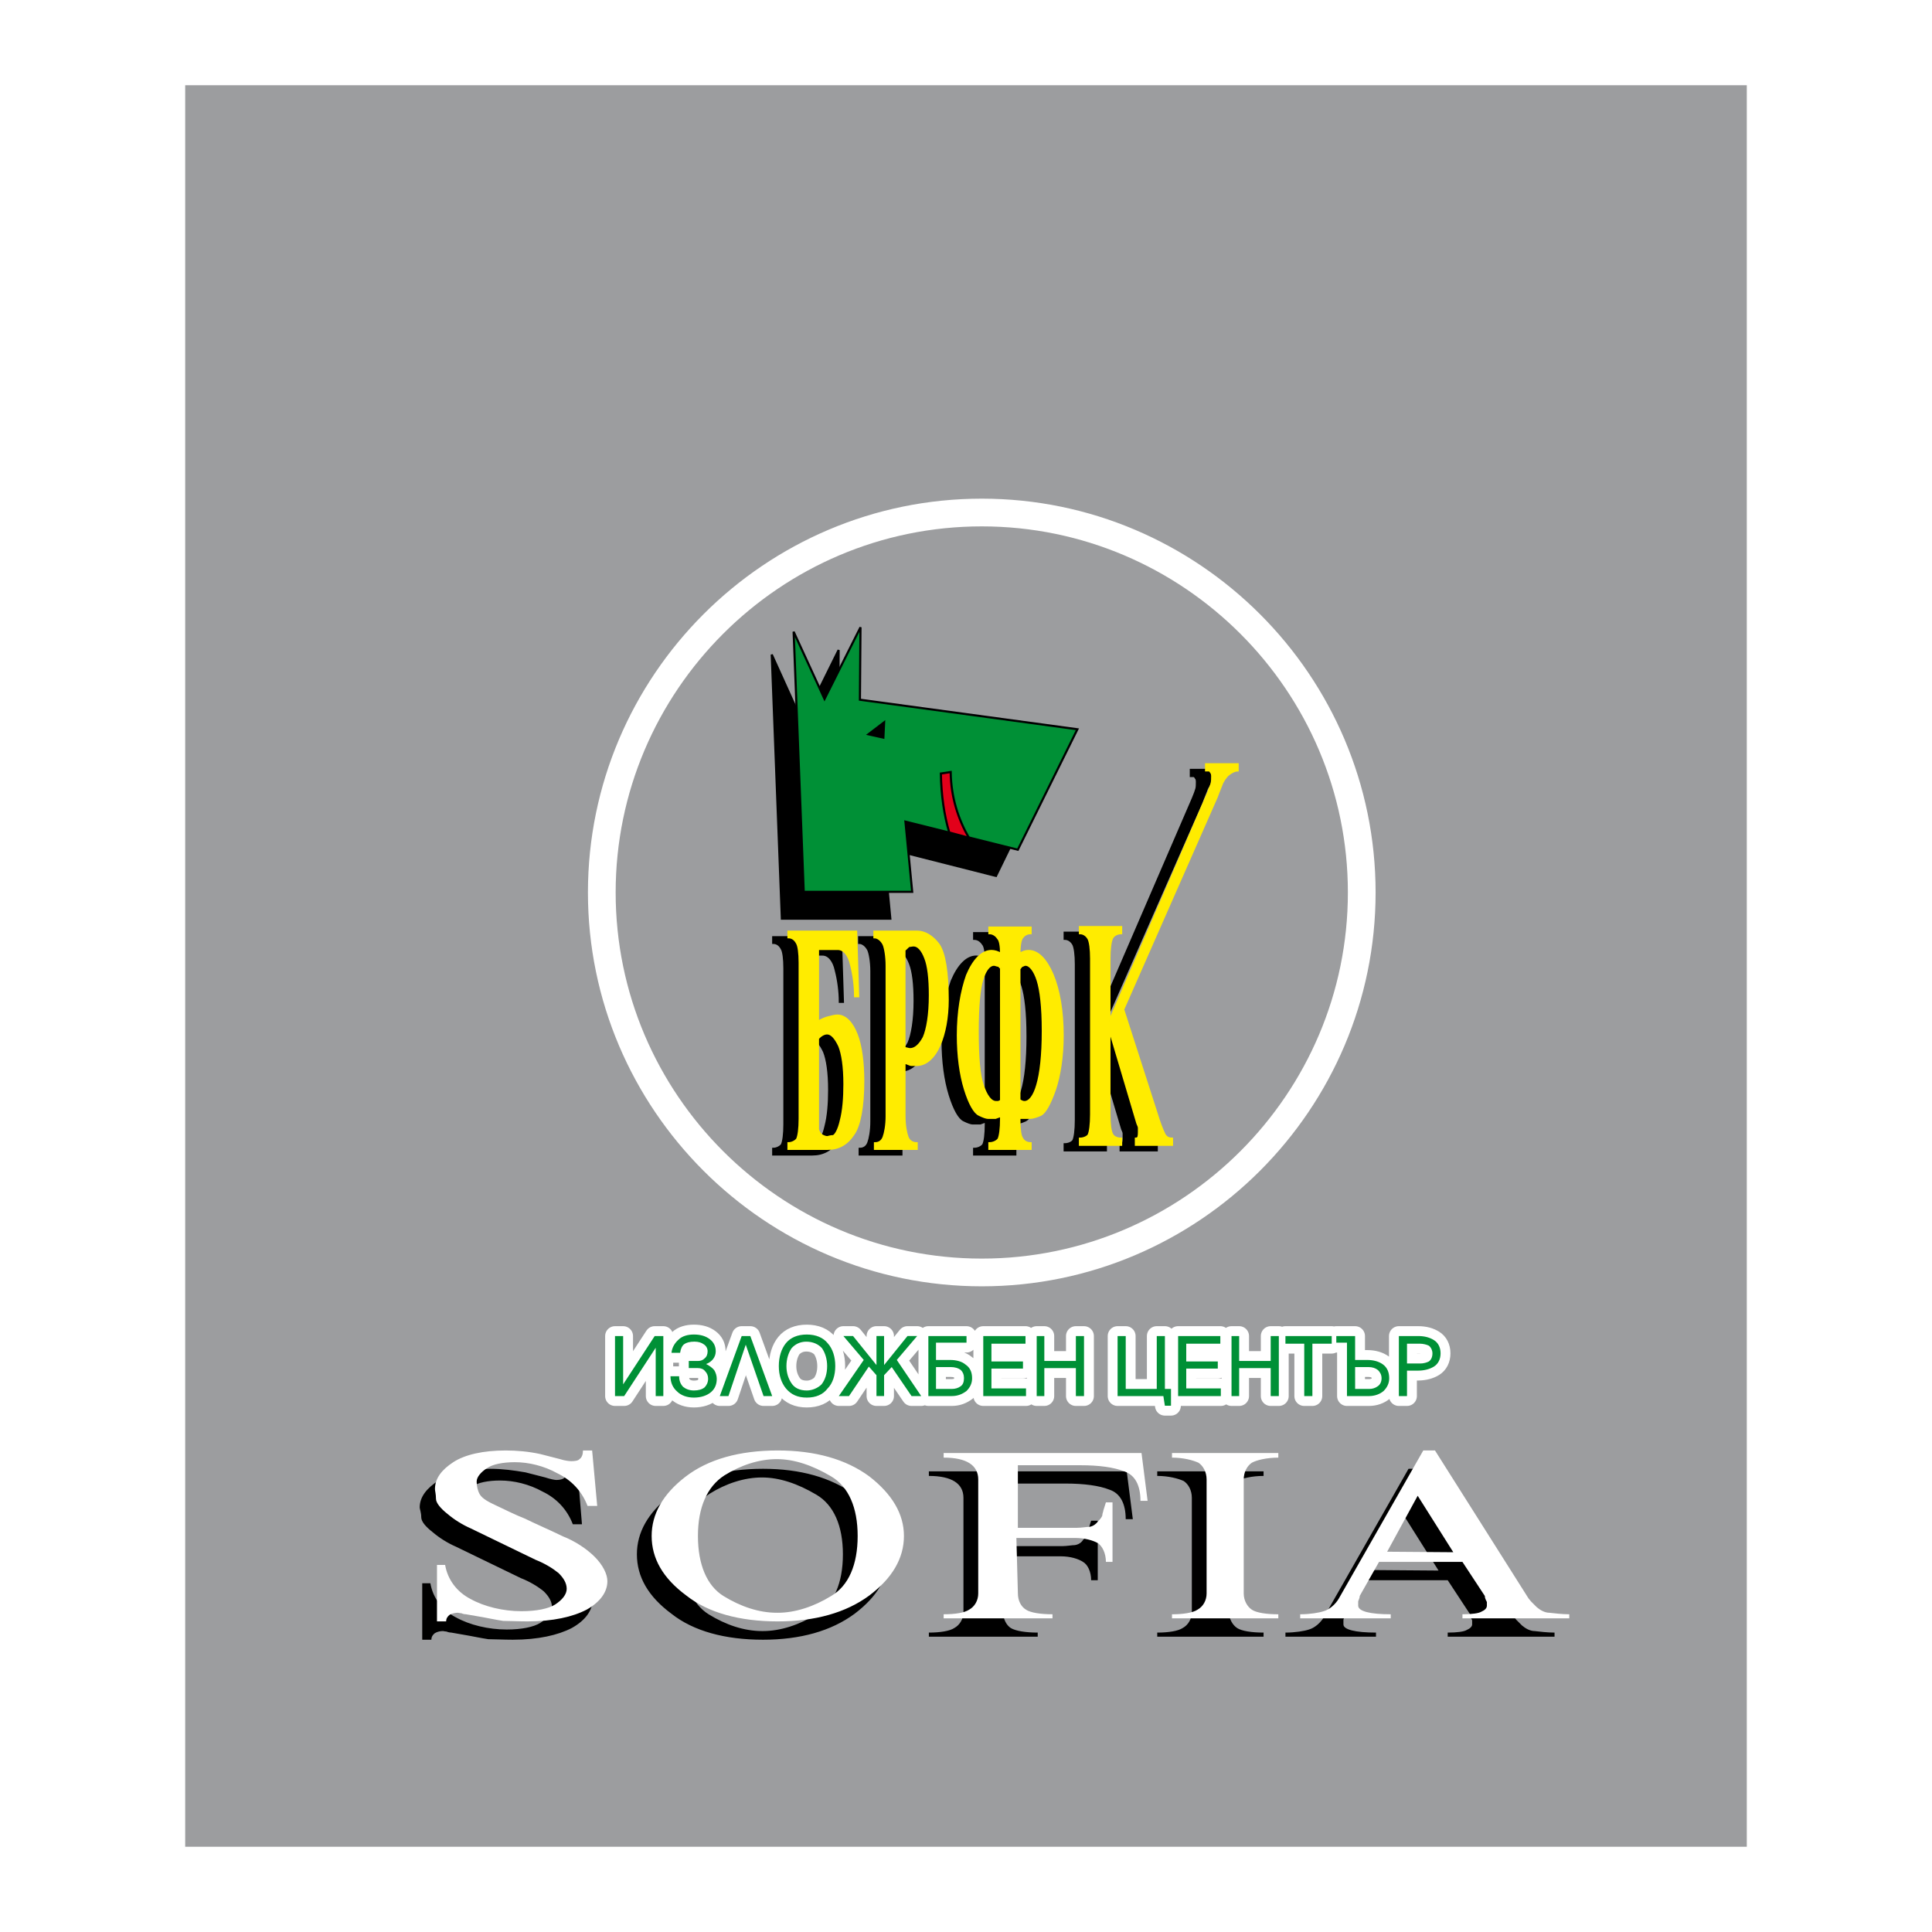 <?xml version="1.0" encoding="utf-8"?>
<!-- Generator: Adobe Illustrator 12.0.0, SVG Export Plug-In . SVG Version: 6.00 Build 51448)  -->
<!DOCTYPE svg PUBLIC "-//W3C//DTD SVG 1.1//EN" "http://www.w3.org/Graphics/SVG/1.1/DTD/svg11.dtd">
<svg  version="1.1" id="Calque_1" xmlns:x="http://ns.adobe.com/Extensibility/1.0/" xmlns:i="http://ns.adobe.com/AdobeIllustrator/10.0/" xmlns:graph="http://ns.adobe.com/Graphs/1.0/"
	 xmlns="http://www.w3.org/2000/svg" xmlns:xlink="http://www.w3.org/1999/xlink" xmlns:a="http://ns.adobe.com/AdobeSVGViewerExtensions/3.0/"
	 width="192.756" height="192.756" viewBox="0 0 192.756 192.756"
	 style="overflow:visible;enable-background:new 0 0 192.756 192.756;" xml:space="preserve">
<g>
	<polygon style="fill-rule:evenodd;clip-rule:evenodd;fill:#FFFFFF;" points="0,0 192.756,0 192.756,192.756 0,192.756 0,0 	"/>
	<polygon style="fill-rule:evenodd;clip-rule:evenodd;fill:#9C9D9F;" points="18.477,8.504 174.278,8.504 174.278,184.251 
		18.477,184.251 18.477,8.504 18.477,8.504 	"/>
	<polygon style="fill-rule:evenodd;clip-rule:evenodd;stroke:#000000;stroke-width:0.213;stroke-miterlimit:2.613;" points="
		78.007,91.657 76.997,65.305 80.081,72.118 83.669,64.856 83.613,72.192 105.311,75.188 99.368,87.39 88.155,84.545 88.828,91.657 
		78.007,91.657 78.007,91.657 	"/>
	
		<polygon style="fill-rule:evenodd;clip-rule:evenodd;fill:#009036;stroke:#000000;stroke-width:0.213;stroke-miterlimit:2.613;" points="
		80.188,88.979 79.18,63.026 82.263,69.736 85.852,62.584 85.795,69.81 107.492,72.759 101.549,84.777 90.337,81.975 91.01,88.979 
		80.188,88.979 80.188,88.979 	"/>
	<path style="fill-rule:evenodd;clip-rule:evenodd;stroke:#000000;stroke-width:0.213;stroke-miterlimit:2.613;" d="
		M109.166,103.254v8.474c0,1.017,0.102,1.676,0.254,1.98c0.151,0.306,0.508,0.457,0.914,0.457v0.608h-4.112v-0.608
		c0.356,0,0.713-0.151,0.864-0.355c0.152-0.304,0.254-1.065,0.254-2.082V96.2c0-0.965-0.102-1.675-0.254-1.979
		c-0.203-0.355-0.508-0.558-0.864-0.558v-0.609h4.112v0.609c-0.406,0-0.763,0.203-0.914,0.507c-0.152,0.355-0.254,1.065-0.254,2.03
		v6.241l9.846-22.786c0.152-0.355,0.304-0.761,0.355-0.964c0.05-0.152,0.05-0.507,0.05-0.71c0-0.152-0.05-0.355-0.102-0.355
		c-0.05-0.102-0.151-0.203-0.202-0.203c-0.102,0-0.151,0-0.151,0h-0.152v-0.609h3.146v0.609c-0.304,0-0.66,0.203-0.914,0.406
		c-0.254,0.203-0.607,0.71-0.71,1.066l-0.304,0.761l-0.151,0.406l-9.339,21.212l3.298,10.252c0.306,1.016,0.609,1.775,0.762,2.081
		c0.152,0.406,0.456,0.558,0.812,0.558v0.608h-3.603v-0.608c0.102,0,0.203-0.052,0.253-0.151c0.05-0.204,0.05-0.406,0.05-0.508
		c0-0.103,0-0.307,0-0.406c0-0.102-0.05-0.254-0.151-0.458l-0.151-0.506L109.166,103.254L109.166,103.254L109.166,103.254z
		 M84.097,99.954h-0.305c0-1.014-0.152-2.182-0.406-3.145c-0.203-0.965-0.71-1.574-1.319-1.574h-1.979v7.257
		c0.203-0.103,0.558-0.305,0.914-0.406c0.406-0.103,0.761-0.202,1.015-0.202c0.812,0,1.472,0.71,1.929,1.878
		c0.457,1.166,0.66,2.842,0.66,4.669c0,2.537-0.355,4.415-0.965,5.277c-0.66,1.016-1.522,1.472-2.588,1.472h-3.908v-0.559
		c0.355,0,0.71-0.201,0.863-0.405c0.152-0.304,0.253-1.066,0.253-2.03v-15.58c0-0.964-0.102-1.674-0.253-1.928
		c-0.204-0.406-0.508-0.609-0.863-0.609V93.51h6.75L84.097,99.954L84.097,99.954L84.097,99.954z M80.087,113.252
		c0.051,0.202,0.203,0.456,0.355,0.558c0.152,0.103,0.406,0.204,0.558,0.204c0.101,0,0.305-0.102,0.609-0.102
		c0.254-0.103,0.558-0.66,0.761-1.574c0.253-0.964,0.355-2.233,0.355-3.604c0-1.775-0.203-3.045-0.507-3.807
		c-0.355-0.76-0.761-1.269-1.218-1.269c-0.305,0-0.66,0.202-0.914,0.509V113.252L80.087,113.252L80.087,113.252z M86.938,111.78
		V96.91c0-0.964-0.152-1.775-0.304-2.131c-0.204-0.406-0.558-0.71-0.914-0.71V93.51h4.263c0.761,0,1.522,0.457,2.132,1.269
		c0.609,0.862,0.914,2.79,0.914,5.531c0,1.775-0.305,3.349-0.813,4.517c-0.558,1.268-1.369,1.978-2.283,1.978
		c-0.152,0-0.355,0-0.508,0c-0.203,0-0.457-0.201-0.71-0.201v5.278c0,0.964,0.152,1.726,0.305,2.132
		c0.152,0.406,0.507,0.607,0.913,0.607v0.559h-4.162v-0.559c0.406,0,0.711-0.201,0.863-0.607c0.152-0.406,0.304-1.168,0.304-2.132
		V111.78L86.938,111.78L86.938,111.78z M91.252,99.854c0-1.676-0.153-2.944-0.457-3.705c-0.304-0.812-0.711-1.269-1.167-1.269
		c-0.153,0-0.305,0.051-0.457,0.051c-0.152,0.101-0.305,0.304-0.457,0.406v9.794c0.152,0,0.406,0.102,0.558,0.102
		c0.507,0,0.965-0.406,1.371-1.168C90.999,103.254,91.252,101.782,91.252,99.854L91.252,99.854L91.252,99.854z M98.355,111.882
		l-0.557,0.202h-0.304c-0.152,0-0.304,0-0.457,0c-0.152,0-0.457-0.102-0.863-0.304c-0.457-0.204-0.964-1.066-1.42-2.538
		c-0.457-1.472-0.711-3.35-0.711-5.381c0-2.333,0.355-4.415,0.914-5.986c0.66-1.574,1.522-2.436,2.436-2.436
		c0.304,0,0.659,0.102,0.963,0.305c0-0.812-0.1-1.371-0.304-1.574c-0.202-0.304-0.507-0.507-0.861-0.507v-0.559h4.108v0.559
		c-0.405,0-0.659,0.203-0.812,0.406c-0.202,0.203-0.304,0.863-0.304,1.675c0.304-0.203,0.609-0.305,0.914-0.305
		c0.914,0,1.726,0.812,2.385,2.333c0.66,1.574,1.015,3.653,1.015,6.089c0,2.132-0.305,4.01-0.761,5.381
		c-0.508,1.472-1.016,2.334-1.422,2.538c-0.455,0.202-0.812,0.304-1.065,0.304c-0.204,0-0.456,0-0.558,0h-0.508v0.254
		c0,0.914,0.102,1.574,0.254,1.775c0.152,0.307,0.456,0.508,0.861,0.508v0.559H97.19v-0.559c0.406,0,0.76-0.201,0.911-0.405
		c0.154-0.304,0.254-1.066,0.254-2.03V111.882L98.355,111.882L98.355,111.882z M98.355,97.113c-0.1,0-0.201-0.203-0.254-0.203
		c-0.151,0-0.303-0.101-0.456-0.101c-0.456,0-0.862,0.507-1.167,1.472c-0.305,0.964-0.457,2.841-0.457,5.174
		c0,2.538,0.152,4.416,0.507,5.382c0.355,1.065,0.812,1.674,1.32,1.674c0.101,0,0.202,0,0.251,0c0,0,0.154-0.101,0.254-0.101V97.113
		L98.355,97.113L98.355,97.113z M102.517,103.355c0-2.335-0.202-4.009-0.505-4.975c-0.307-0.964-0.763-1.571-1.219-1.571
		c-0.153,0-0.254,0.101-0.306,0.101c-0.1,0-0.202,0.203-0.304,0.305v13.094c0.151,0.102,0.304,0.202,0.508,0.202
		c0.508,0,0.964-0.608,1.268-1.674c0.355-1.168,0.558-3.046,0.558-5.382V103.355L102.517,103.355L102.517,103.355z"/>
	<path style="fill-rule:evenodd;clip-rule:evenodd;fill:#FFEC00;stroke:#FFEC00;stroke-width:0.213;stroke-miterlimit:2.613;" d="
		M110.689,102.696v8.474c0,1.016,0.1,1.676,0.254,1.979c0.151,0.305,0.506,0.458,0.912,0.458v0.608h-4.109v-0.608
		c0.354,0,0.71-0.153,0.861-0.355c0.152-0.304,0.254-1.066,0.254-2.082V95.642c0-0.964-0.102-1.675-0.254-1.979
		c-0.201-0.355-0.508-0.559-0.861-0.559v-0.609h4.109v0.609c-0.406,0-0.761,0.204-0.912,0.508c-0.154,0.354-0.254,1.065-0.254,2.029
		v6.242l9.846-22.787c0.152-0.355,0.304-0.761,0.354-0.964c0.052-0.152,0.052-0.507,0.052-0.71c0-0.152-0.052-0.355-0.103-0.355
		c-0.052-0.102-0.151-0.203-0.203-0.203c-0.101,0-0.152,0-0.152,0h-0.152v-0.609h3.147v0.609c-0.306,0-0.66,0.203-0.914,0.406
		c-0.254,0.203-0.609,0.71-0.712,1.065l-0.304,0.761l-0.151,0.407l-9.339,21.213l3.3,10.251c0.304,1.015,0.607,1.776,0.76,2.08
		c0.152,0.406,0.458,0.56,0.812,0.56v0.608h-3.603v-0.608c0.102,0,0.203-0.052,0.254-0.153c0.052-0.202,0.052-0.406,0.052-0.506
		c0-0.103,0-0.307,0-0.406c0-0.102-0.052-0.254-0.152-0.458l-0.153-0.508L110.689,102.696L110.689,102.696L110.689,102.696z
		 M85.619,99.396h-0.305c0-1.016-0.152-2.182-0.406-3.146c-0.203-0.964-0.71-1.573-1.319-1.573H81.61v7.256
		c0.203-0.102,0.558-0.304,0.914-0.405c0.406-0.103,0.761-0.202,1.015-0.202c0.812,0,1.472,0.71,1.928,1.878
		c0.458,1.165,0.66,2.841,0.66,4.667c0,2.539-0.355,4.417-0.964,5.278c-0.66,1.016-1.522,1.472-2.588,1.472h-3.908v-0.558
		c0.355,0,0.711-0.204,0.863-0.405c0.152-0.305,0.254-1.066,0.254-2.03v-15.58c0-0.964-0.102-1.675-0.254-1.929
		c-0.203-0.406-0.507-0.609-0.863-0.609v-0.558h6.75L85.619,99.396L85.619,99.396L85.619,99.396z M81.61,112.693
		c0.05,0.203,0.203,0.456,0.355,0.559c0.152,0.102,0.406,0.202,0.559,0.202c0.101,0,0.304-0.101,0.609-0.101
		c0.253-0.102,0.558-0.66,0.761-1.573c0.254-0.964,0.355-2.233,0.355-3.604c0-1.777-0.203-3.045-0.508-3.808
		c-0.355-0.76-0.761-1.268-1.218-1.268c-0.305,0-0.66,0.202-0.914,0.508V112.693L81.61,112.693L81.61,112.693z M88.461,111.223
		V96.351c0-0.962-0.152-1.775-0.304-2.13c-0.203-0.406-0.558-0.71-0.914-0.71v-0.558h4.263c0.762,0,1.523,0.457,2.132,1.269
		c0.608,0.863,0.914,2.79,0.914,5.531c0,1.776-0.305,3.35-0.812,4.518c-0.558,1.268-1.37,1.978-2.284,1.978
		c-0.152,0-0.355,0-0.507,0c-0.204,0-0.457-0.202-0.71-0.202v5.277c0,0.966,0.152,1.726,0.304,2.132
		c0.153,0.405,0.508,0.609,0.914,0.609v0.558h-4.162v-0.558c0.406,0,0.71-0.204,0.863-0.609c0.152-0.406,0.304-1.166,0.304-2.132
		V111.223L88.461,111.223L88.461,111.223z M92.774,99.295c0-1.674-0.152-2.944-0.456-3.704c-0.305-0.812-0.711-1.269-1.168-1.269
		c-0.152,0-0.304,0.051-0.456,0.051c-0.153,0.102-0.305,0.305-0.457,0.406v9.794c0.152,0,0.406,0.103,0.558,0.103
		c0.507,0,0.964-0.406,1.371-1.168C92.521,102.696,92.774,101.224,92.774,99.295L92.774,99.295L92.774,99.295z M99.879,111.322
		l-0.558,0.204h-0.306c-0.152,0-0.304,0-0.456,0s-0.458-0.103-0.863-0.304c-0.456-0.204-0.963-1.066-1.42-2.538
		c-0.457-1.472-0.71-3.352-0.71-5.381c0-2.334,0.355-4.415,0.914-5.987c0.66-1.573,1.522-2.436,2.437-2.436
		c0.304,0,0.658,0.101,0.963,0.304c0-0.812-0.102-1.37-0.305-1.573c-0.203-0.305-0.507-0.508-0.862-0.508v-0.558h4.111v0.558
		c-0.406,0-0.66,0.204-0.812,0.406c-0.205,0.203-0.307,0.863-0.307,1.675c0.307-0.203,0.609-0.304,0.914-0.304
		c0.914,0,1.726,0.812,2.386,2.334c0.659,1.574,1.016,3.653,1.016,6.089c0,2.132-0.305,4.009-0.762,5.381
		c-0.509,1.472-1.016,2.334-1.422,2.538c-0.456,0.201-0.812,0.304-1.066,0.304c-0.201,0-0.456,0-0.558,0h-0.508v0.254
		c0,0.913,0.102,1.573,0.254,1.775c0.152,0.304,0.458,0.508,0.864,0.508v0.558h-4.111v-0.558c0.405,0,0.762-0.204,0.914-0.405
		c0.151-0.305,0.253-1.066,0.253-2.03V111.322L99.879,111.322L99.879,111.322z M99.879,96.555c-0.102,0-0.203-0.204-0.253-0.204
		c-0.152,0-0.305-0.1-0.458-0.1c-0.456,0-0.862,0.506-1.166,1.472c-0.305,0.964-0.458,2.842-0.458,5.175
		c0,2.538,0.152,4.415,0.507,5.381c0.355,1.066,0.812,1.674,1.319,1.674c0.103,0,0.203,0,0.255,0c0,0,0.151-0.102,0.253-0.102
		V96.555L99.879,96.555L99.879,96.555z M104.041,102.798c0-2.336-0.204-4.009-0.508-4.975c-0.305-0.964-0.763-1.572-1.219-1.572
		c-0.151,0-0.253,0.1-0.303,0.1c-0.103,0-0.205,0.204-0.307,0.306v13.094c0.154,0.101,0.307,0.202,0.508,0.202
		c0.508,0,0.964-0.607,1.27-1.674c0.354-1.167,0.559-3.045,0.559-5.381V102.798L104.041,102.798L104.041,102.798z"/>
	<polygon style="fill-rule:evenodd;clip-rule:evenodd;stroke:#000000;stroke-width:0.213;stroke-miterlimit:2.613;" points="
		88.207,72.069 86.649,73.26 88.134,73.593 88.207,72.069 88.207,72.069 	"/>
	<path style="fill-rule:evenodd;clip-rule:evenodd;fill:#E2001A;stroke:#000000;stroke-width:0.213;stroke-miterlimit:2.613;" d="
		M94.704,83.056c-0.508-1.734-0.797-3.695-0.833-5.881l0.978-0.151c0.036,2.563,0.761,4.712,1.811,6.56L94.704,83.056L94.704,83.056
		L94.704,83.056z"/>
	<path style="fill-rule:evenodd;clip-rule:evenodd;" d="M58.062,152.075h-0.913c-0.559-1.471-1.624-2.589-2.995-3.249
		c-1.37-0.762-2.892-1.115-4.263-1.115c-1.167,0-2.232,0.202-2.791,0.608c-0.558,0.355-1.065,0.863-1.065,1.319
		c0,0.458,0.152,0.913,0.355,1.27c0.253,0.456,0.963,0.812,1.624,1.115c0.914,0.458,1.979,0.964,2.893,1.32
		c0.913,0.458,2.334,1.065,3.806,1.775c1.167,0.458,2.334,1.218,3.146,2.031c0.812,0.812,1.269,1.725,1.269,2.437
		c0,1.065-0.71,2.079-2.081,2.841c-1.37,0.71-3.35,1.168-5.888,1.168c-0.913,0-1.877-0.052-2.436-0.052
		c-0.71-0.101-1.624-0.305-2.537-0.456l-1.167-0.204c-0.254,0-0.458-0.1-0.458-0.1c-0.101,0-0.355-0.053-0.355-0.053
		c-0.253,0-0.558,0.053-0.812,0.204c-0.203,0.152-0.355,0.355-0.355,0.66h-0.913v-5.633h0.812c0.254,1.472,1.167,2.689,2.538,3.399
		c1.371,0.762,3.248,1.218,5.075,1.218c1.522,0,2.69-0.254,3.35-0.66c0.71-0.456,1.167-0.964,1.167-1.573
		c0-0.608-0.355-1.116-0.812-1.572c-0.558-0.458-1.37-0.966-2.283-1.319l-6.497-3.147c-0.812-0.354-1.625-0.862-2.283-1.42
		c-0.711-0.558-1.167-1.065-1.167-1.523c0-0.456-0.152-0.812-0.152-0.964c0-1.065,0.71-1.928,1.877-2.689
		c1.167-0.762,2.994-1.168,5.176-1.168c1.167,0,2.335,0.152,3.502,0.356l1.979,0.508c0.457,0.151,0.914,0.252,1.117,0.252
		c0.355,0,0.71-0.101,0.812-0.252c0.254-0.154,0.355-0.508,0.355-0.864h0.913L58.062,152.075L58.062,152.075L58.062,152.075z
		 M63.543,155.069c0-2.182,1.116-4.161,3.349-5.887c2.284-1.775,5.43-2.64,9.236-2.64c3.706,0,6.801,0.864,9.135,2.588
		c2.284,1.777,3.451,3.757,3.451,5.938c0,2.233-1.167,4.211-3.451,5.937c-2.334,1.726-5.43,2.59-9.135,2.59
		c-3.806,0-6.952-0.864-9.134-2.59C64.659,159.28,63.543,157.303,63.543,155.069L63.543,155.069L63.543,155.069z M76.128,162.731
		c1.726,0,3.604-0.607,5.329-1.674c1.726-1.016,2.639-3.095,2.639-5.988c0-2.842-0.914-4.923-2.639-5.938
		c-1.878-1.116-3.705-1.724-5.43-1.724c-1.776,0-3.604,0.607-5.228,1.623c-1.725,1.116-2.639,3.197-2.639,6.039
		c0,2.894,0.914,4.973,2.538,5.988c1.725,1.066,3.552,1.674,5.329,1.674H76.128L76.128,162.731L76.128,162.731z M112.312,151.568
		c0-1.574-0.558-2.59-1.623-2.944c-1.017-0.405-2.538-0.609-4.365-0.609h-6.243v6.243h5.888c0.457,0,1.016-0.103,1.27-0.103
		c0.355-0.05,0.66-0.254,0.812-0.508c0.204-0.202,0.456-0.506,0.456-0.66c0-0.151,0.102-0.354,0.102-0.455l0.254-0.812h0.66v5.938
		h-0.66c0-0.862-0.355-1.572-0.812-1.826c-0.456-0.306-1.268-0.558-2.233-0.558H99.93l0.151,5.53c0,0.711,0.307,1.32,0.762,1.624
		c0.509,0.304,1.522,0.456,2.69,0.456v0.407h-10.86v-0.407c1.117,0,2.081-0.152,2.537-0.456c0.559-0.304,0.914-0.913,0.914-1.624
		v-11.367c0-1.422-1.167-2.184-3.451-2.184v-0.456h19.742l0.607,4.771H112.312L112.312,151.568L112.312,151.568z M118.91,160.804
		v-11.367c0-0.762-0.354-1.372-0.812-1.676c-0.558-0.254-1.521-0.508-2.64-0.508v-0.456h10.608v0.456
		c-1.168,0-2.182,0.254-2.64,0.508c-0.456,0.304-0.812,0.914-0.812,1.676v11.367c0,0.711,0.355,1.32,0.812,1.624
		c0.458,0.304,1.472,0.456,2.64,0.456v0.407h-10.608v-0.407c1.118,0,2.082-0.152,2.538-0.456
		C118.556,162.124,118.91,161.515,118.91,160.804L118.91,160.804L118.91,160.804z M144.437,157.657h-8.322l-1.928,3.4
		c0,0.255-0.152,0.457-0.152,0.559c0,0.151,0,0.304,0,0.456c0,0.508,1.166,0.812,3.248,0.812v0.407h-9.034v-0.407
		c0.964,0,1.878-0.152,2.335-0.304c0.559-0.152,1.166-0.66,1.522-1.268l8.424-14.77h1.168l9.338,14.77l0.254,0.304l0.558,0.558
		c0.356,0.304,0.812,0.558,1.269,0.558c0.457,0.053,1.27,0.152,1.979,0.152v0.407h-10.658v-0.407c0.966,0,1.625-0.1,1.88-0.252
		c0.354-0.154,0.558-0.356,0.558-0.56c0-0.152,0-0.305,0-0.406c0-0.05-0.204-0.304-0.204-0.608L144.437,157.657L144.437,157.657
		L144.437,157.657z M139.972,151.06l-3.046,5.584l6.599,0.05L139.972,151.06L139.972,151.06L139.972,151.06z"/>
	<path style="fill-rule:evenodd;clip-rule:evenodd;fill:#FFFFFF;" d="M59.584,150.248H58.62c-0.559-1.472-1.625-2.589-2.995-3.249
		c-1.37-0.76-2.892-1.116-4.263-1.116c-1.167,0-2.233,0.204-2.791,0.61c-0.559,0.354-1.015,0.861-1.015,1.319
		c0,0.456,0.102,0.912,0.305,1.269c0.254,0.457,0.964,0.812,1.624,1.117c0.964,0.456,1.979,0.964,2.893,1.318
		c0.914,0.457,2.334,1.065,3.806,1.777c1.167,0.456,2.334,1.217,3.146,2.029c0.812,0.812,1.269,1.726,1.269,2.436
		c0,1.065-0.711,2.081-2.081,2.842c-1.37,0.712-3.349,1.167-5.887,1.167c-0.914,0-1.878-0.05-2.437-0.05
		c-0.71-0.102-1.624-0.306-2.537-0.458l-1.167-0.202c-0.254,0-0.457-0.102-0.457-0.102c-0.102,0-0.355-0.05-0.355-0.05
		c-0.203,0-0.558,0.05-0.812,0.202c-0.203,0.151-0.355,0.355-0.355,0.659h-0.914v-5.633h0.812c0.254,1.472,1.167,2.689,2.538,3.399
		c1.371,0.762,3.248,1.218,5.075,1.218c1.522,0,2.69-0.252,3.35-0.657c0.71-0.458,1.167-1.016,1.167-1.574
		c0-0.609-0.355-1.118-0.812-1.574c-0.558-0.455-1.37-0.963-2.283-1.319l-6.497-3.146c-0.812-0.355-1.624-0.863-2.283-1.422
		c-0.71-0.558-1.167-1.115-1.167-1.521c0-0.457-0.102-0.813-0.102-0.966c0-1.065,0.66-1.927,1.828-2.689
		c1.167-0.762,2.994-1.168,5.227-1.168c1.117,0,2.284,0.103,3.451,0.356l1.979,0.508c0.457,0.152,0.914,0.202,1.116,0.202
		c0.355,0,0.711-0.05,0.812-0.202c0.253-0.151,0.355-0.508,0.355-0.864h0.914L59.584,150.248L59.584,150.248L59.584,150.248z
		 M65.015,153.242c0-2.183,1.116-4.161,3.349-5.888c2.284-1.775,5.43-2.64,9.236-2.64c3.706,0,6.801,0.864,9.135,2.59
		c2.284,1.776,3.451,3.755,3.451,5.938c0,2.233-1.167,4.213-3.451,5.938c-2.334,1.726-5.43,2.587-9.135,2.587
		c-3.806,0-6.952-0.861-9.134-2.587C66.131,157.455,65.015,155.476,65.015,153.242L65.015,153.242L65.015,153.242z M77.6,160.906
		c1.726,0,3.604-0.61,5.33-1.676c1.725-1.014,2.639-3.096,2.639-5.988c0-2.842-0.914-4.923-2.639-5.938
		c-1.878-1.118-3.706-1.726-5.431-1.726c-1.777,0-3.603,0.607-5.227,1.624c-1.726,1.116-2.639,3.197-2.639,6.039
		c0,2.893,0.914,4.975,2.538,5.988c1.726,1.065,3.552,1.676,5.329,1.676H77.6L77.6,160.906L77.6,160.906z M113.785,149.74
		c0-1.573-0.559-2.588-1.624-2.943c-1.016-0.406-2.538-0.61-4.365-0.61h-6.243v6.243h5.888c0.458,0,1.016-0.1,1.27-0.1
		c0.355-0.052,0.66-0.307,0.812-0.508c0.204-0.204,0.456-0.508,0.456-0.66s0.102-0.355,0.102-0.458l0.255-0.812h0.659v5.938h-0.659
		c0-0.863-0.356-1.573-0.812-1.878c-0.456-0.254-1.268-0.508-2.233-0.508h-5.887l0.151,5.531c0,0.712,0.307,1.319,0.812,1.624
		c0.458,0.306,1.472,0.457,2.64,0.457v0.406h-10.86v-0.406c1.167,0,2.081-0.151,2.538-0.457c0.558-0.305,0.913-0.912,0.913-1.624
		v-11.368c0-1.422-1.167-2.181-3.451-2.181v-0.458h19.742l0.607,4.771H113.785L113.785,149.74L113.785,149.74z M120.382,158.977
		v-11.368c0-0.762-0.354-1.369-0.812-1.673c-0.558-0.255-1.521-0.508-2.64-0.508v-0.458h10.608v0.458
		c-1.168,0-2.182,0.253-2.64,0.508c-0.456,0.304-0.812,0.911-0.812,1.673v11.368c0,0.712,0.356,1.319,0.812,1.624
		c0.458,0.306,1.472,0.457,2.64,0.457v0.406H116.93v-0.406c1.118,0,2.082-0.151,2.54-0.457
		C120.027,160.296,120.382,159.688,120.382,158.977L120.382,158.977L120.382,158.977z M145.908,155.831h-8.322l-1.928,3.399
		c0,0.254-0.152,0.458-0.152,0.558c0,0.152,0,0.307,0,0.406c0,0.558,1.166,0.863,3.248,0.863v0.406h-9.034v-0.406
		c0.964,0,1.877-0.151,2.335-0.306c0.559-0.151,1.168-0.657,1.522-1.268l8.424-14.77h1.168l9.338,14.77l0.254,0.304l0.558,0.559
		c0.356,0.306,0.812,0.56,1.269,0.56c0.457,0.05,1.27,0.151,1.979,0.151v0.406h-10.658v-0.406c0.966,0,1.626-0.102,1.88-0.254
		c0.354-0.151,0.558-0.355,0.558-0.609c0-0.1,0-0.254,0-0.354c0-0.052-0.204-0.306-0.204-0.609L145.908,155.831L145.908,155.831
		L145.908,155.831z M141.443,149.232l-3.046,5.583l6.599,0.05L141.443,149.232L141.443,149.232L141.443,149.232z"/>
	
		<path style="fill-rule:evenodd;clip-rule:evenodd;fill:#FFFFFF;stroke:#FFFFFF;stroke-width:1.97;stroke-linecap:round;stroke-linejoin:round;stroke-miterlimit:2.613;" d="
		M65.42,139.286v-4.82l-3.146,4.82h-0.914v-5.988h0.812v4.821l3.147-4.821h0.862v5.988H65.42L65.42,139.286L65.42,139.286z
		 M69.277,133.855c-0.457,0-0.812,0.102-1.015,0.254s-0.355,0.456-0.406,0.862h-0.862c0.05-0.506,0.304-0.964,0.71-1.318
		c0.355-0.355,0.914-0.508,1.523-0.508c0.659,0,1.167,0.152,1.573,0.456c0.406,0.304,0.609,0.71,0.609,1.218
		c0,0.306-0.101,0.558-0.254,0.762c-0.152,0.204-0.405,0.406-0.71,0.508c0.305,0.152,0.61,0.356,0.813,0.608
		c0.151,0.254,0.253,0.56,0.253,0.863c0,0.508-0.152,0.964-0.558,1.32c-0.406,0.354-1.015,0.558-1.725,0.558
		c-0.66,0-1.269-0.204-1.675-0.61c-0.406-0.354-0.66-0.861-0.66-1.521h0.863c0,0.456,0.152,0.812,0.406,1.065
		c0.253,0.204,0.609,0.356,1.066,0.356c0.456,0,0.812-0.102,1.065-0.306c0.204-0.202,0.356-0.506,0.356-0.862
		c0-0.304-0.102-0.558-0.305-0.762c-0.152-0.202-0.406-0.304-0.71-0.304h-0.914v-0.71h0.914c0.304,0,0.508-0.102,0.659-0.254
		c0.204-0.154,0.305-0.406,0.305-0.712c0-0.304-0.153-0.558-0.406-0.71C69.988,133.957,69.683,133.855,69.277,133.855
		L69.277,133.855L69.277,133.855z M76.18,139.286l-1.776-5.127l-1.726,5.127h-0.863l2.183-5.988h0.862l2.182,5.988H76.18
		L76.18,139.286L76.18,139.286z M80.493,139.438c-0.914,0-1.573-0.304-2.081-0.914c-0.457-0.558-0.71-1.319-0.71-2.233
		s0.254-1.726,0.71-2.283c0.456-0.559,1.167-0.862,2.081-0.862s1.624,0.304,2.081,0.862c0.507,0.558,0.761,1.369,0.761,2.283
		s-0.254,1.726-0.761,2.233C82.117,139.135,81.407,139.438,80.493,139.438L80.493,139.438L80.493,139.438L80.493,139.438z
		 M78.463,136.291c0,0.712,0.203,1.27,0.508,1.726c0.305,0.458,0.812,0.712,1.522,0.712c0.559,0,1.117-0.254,1.472-0.609
		c0.355-0.456,0.559-1.066,0.559-1.828c0-0.71-0.203-1.319-0.508-1.775c-0.355-0.406-0.914-0.66-1.573-0.66
		c-0.609,0-1.117,0.254-1.472,0.66C78.666,134.972,78.463,135.581,78.463,136.291L78.463,136.291L78.463,136.291L78.463,136.291z
		 M86.685,136.343l-1.979,2.943H83.69l2.486-3.603l-2.029-2.386h0.963l2.335,2.894v-2.894h0.761v2.894l2.334-2.894h0.964
		l-2.03,2.386l2.437,3.603h-0.965l-1.979-2.894l-0.761,0.812v2.081h-0.761v-2.081L86.685,136.343L86.685,136.343L86.685,136.343z
		 M94.957,139.286h-2.335v-5.988h3.807v0.659h-3.044v1.727h1.42c0.609,0,1.167,0.151,1.523,0.456
		c0.456,0.306,0.659,0.762,0.659,1.371c0,0.506-0.203,0.912-0.558,1.268C96.023,139.082,95.566,139.286,94.957,139.286
		L94.957,139.286L94.957,139.286z M96.175,137.459c0-0.304-0.102-0.558-0.304-0.762c-0.253-0.202-0.609-0.305-1.015-0.305h-1.471
		v2.184h1.573c0.355,0,0.66-0.102,0.863-0.254c0.253-0.153,0.355-0.458,0.355-0.812V137.459L96.175,137.459L96.175,137.459z
		 M102.314,134.06h-3.398v1.775h3.146v0.71h-3.146v1.979h3.449v0.762h-4.264v-5.988h4.213V134.06L102.314,134.06L102.314,134.06z
		 M103.431,133.298h0.762v2.487h3.147v-2.487h0.812v5.988h-0.812v-2.791h-3.147v2.791h-0.762V133.298L103.431,133.298
		L103.431,133.298z M116.22,138.576h0.61v1.674h-0.61l-0.151-0.964h-4.567v-5.988h0.812v5.278h3.096v-5.278h0.812V138.576
		L116.22,138.576L116.22,138.576z M121.753,134.06h-3.401v1.775h3.147v0.71h-3.147v1.979h3.451v0.762h-4.263v-5.988h4.213V134.06
		L121.753,134.06L121.753,134.06z M122.869,133.298h0.762v2.487h3.146v-2.487h0.812v5.988h-0.812v-2.791h-3.146v2.791h-0.762
		V133.298L122.869,133.298L122.869,133.298z M130.126,134.06h-1.878v-0.762h4.618v0.762h-1.929v5.227h-0.812V134.06L130.126,134.06
		L130.126,134.06z M133.323,133.957v-0.659h1.877v2.386h1.218c0.61,0,1.168,0.151,1.574,0.456c0.405,0.306,0.609,0.762,0.609,1.371
		c0,0.506-0.204,0.912-0.558,1.268c-0.356,0.304-0.864,0.508-1.472,0.508h-2.184v-5.329H133.323L133.323,133.957L133.323,133.957z
		 M135.2,138.576h1.422c0.304,0,0.609-0.102,0.812-0.254c0.254-0.153,0.406-0.458,0.406-0.812c0-0.355-0.152-0.609-0.355-0.813
		c-0.253-0.202-0.559-0.305-0.964-0.305h-1.32V138.576L135.2,138.576L135.2,138.576z M141.545,136.749h-1.168v2.537h-0.812v-5.988
		h1.928c0.66,0,1.168,0.151,1.573,0.406c0.406,0.253,0.66,0.709,0.66,1.319c0,0.607-0.254,1.065-0.66,1.319
		c-0.405,0.254-0.964,0.406-1.573,0.406H141.545L141.545,136.749L141.545,136.749z M142.915,135.023c0-0.304-0.152-0.61-0.356-0.762
		c-0.201-0.103-0.558-0.202-0.911-0.202h-1.271v1.978h1.32c0.355,0,0.66-0.101,0.861-0.202
		C142.763,135.684,142.915,135.43,142.915,135.023L142.915,135.023L142.915,135.023z"/>
	<path style="fill-rule:evenodd;clip-rule:evenodd;fill:#009036;" d="M65.42,139.286v-4.82l-3.146,4.82h-0.914v-5.988h0.812v4.821
		l3.147-4.821h0.862v5.988H65.42L65.42,139.286L65.42,139.286z M69.277,133.855c-0.457,0-0.812,0.102-1.015,0.254
		s-0.355,0.456-0.406,0.862h-0.862c0.05-0.506,0.304-0.964,0.71-1.318c0.355-0.355,0.914-0.508,1.523-0.508
		c0.659,0,1.167,0.152,1.573,0.456c0.406,0.304,0.609,0.71,0.609,1.218c0,0.306-0.101,0.558-0.254,0.762
		c-0.152,0.204-0.405,0.406-0.71,0.508c0.305,0.152,0.61,0.356,0.813,0.608c0.151,0.254,0.253,0.56,0.253,0.863
		c0,0.508-0.152,0.964-0.558,1.32c-0.406,0.354-1.015,0.558-1.725,0.558c-0.66,0-1.269-0.204-1.675-0.61
		c-0.406-0.354-0.66-0.861-0.66-1.521h0.863c0,0.456,0.152,0.812,0.406,1.065c0.253,0.204,0.609,0.356,1.066,0.356
		c0.456,0,0.812-0.102,1.065-0.306c0.204-0.202,0.356-0.506,0.356-0.862c0-0.304-0.102-0.558-0.305-0.762
		c-0.152-0.202-0.406-0.304-0.71-0.304h-0.914v-0.71h0.914c0.304,0,0.508-0.102,0.659-0.254c0.204-0.154,0.305-0.406,0.305-0.712
		c0-0.304-0.153-0.558-0.406-0.71C69.988,133.957,69.683,133.855,69.277,133.855L69.277,133.855L69.277,133.855z M76.18,139.286
		l-1.776-5.127l-1.726,5.127h-0.863l2.183-5.988h0.862l2.182,5.988H76.18L76.18,139.286L76.18,139.286z M80.493,139.438
		c-0.914,0-1.573-0.304-2.081-0.914c-0.457-0.558-0.71-1.319-0.71-2.233s0.254-1.726,0.71-2.283
		c0.456-0.559,1.167-0.862,2.081-0.862s1.624,0.304,2.081,0.862c0.507,0.558,0.761,1.369,0.761,2.283s-0.254,1.726-0.761,2.233
		C82.117,139.135,81.407,139.438,80.493,139.438L80.493,139.438L80.493,139.438L80.493,139.438z M78.463,136.291
		c0,0.712,0.203,1.27,0.508,1.726c0.305,0.458,0.812,0.712,1.522,0.712c0.559,0,1.117-0.254,1.472-0.609
		c0.355-0.456,0.559-1.066,0.559-1.828c0-0.71-0.203-1.319-0.508-1.775c-0.355-0.406-0.914-0.66-1.573-0.66
		c-0.609,0-1.117,0.254-1.472,0.66C78.666,134.972,78.463,135.581,78.463,136.291L78.463,136.291L78.463,136.291L78.463,136.291z
		 M86.685,136.343l-1.979,2.943H83.69l2.486-3.603l-2.029-2.386h0.963l2.335,2.894v-2.894h0.761v2.894l2.334-2.894h0.964
		l-2.03,2.386l2.437,3.603h-0.965l-1.979-2.894l-0.761,0.812v2.081h-0.761v-2.081L86.685,136.343L86.685,136.343L86.685,136.343z
		 M94.957,139.286h-2.335v-5.988h3.807v0.659h-3.044v1.727h1.42c0.609,0,1.167,0.151,1.523,0.456
		c0.456,0.306,0.659,0.762,0.659,1.371c0,0.506-0.203,0.912-0.558,1.268C96.023,139.082,95.566,139.286,94.957,139.286
		L94.957,139.286L94.957,139.286z M96.175,137.459c0-0.304-0.102-0.558-0.304-0.762c-0.253-0.202-0.609-0.305-1.015-0.305h-1.471
		v2.184h1.573c0.355,0,0.66-0.102,0.863-0.254c0.253-0.153,0.355-0.458,0.355-0.812V137.459L96.175,137.459L96.175,137.459z
		 M102.314,134.06h-3.398v1.775h3.146v0.71h-3.146v1.979h3.449v0.762h-4.264v-5.988h4.213V134.06L102.314,134.06L102.314,134.06z
		 M103.431,133.298h0.762v2.487h3.147v-2.487h0.812v5.988h-0.812v-2.791h-3.147v2.791h-0.762V133.298L103.431,133.298
		L103.431,133.298z M116.22,138.576h0.61v1.674h-0.61l-0.151-0.964h-4.567v-5.988h0.812v5.278h3.096v-5.278h0.812V138.576
		L116.22,138.576L116.22,138.576z M121.753,134.06h-3.401v1.775h3.147v0.71h-3.147v1.979h3.451v0.762h-4.263v-5.988h4.213V134.06
		L121.753,134.06L121.753,134.06z M122.869,133.298h0.762v2.487h3.146v-2.487h0.812v5.988h-0.812v-2.791h-3.146v2.791h-0.762
		V133.298L122.869,133.298L122.869,133.298z M130.126,134.06h-1.878v-0.762h4.618v0.762h-1.929v5.227h-0.812V134.06L130.126,134.06
		L130.126,134.06z M133.323,133.957v-0.659h1.877v2.386h1.218c0.61,0,1.168,0.151,1.574,0.456c0.405,0.306,0.609,0.762,0.609,1.371
		c0,0.506-0.204,0.912-0.558,1.268c-0.356,0.304-0.864,0.508-1.472,0.508h-2.184v-5.329H133.323L133.323,133.957L133.323,133.957z
		 M135.2,138.576h1.422c0.304,0,0.609-0.102,0.812-0.254c0.254-0.153,0.406-0.458,0.406-0.812c0-0.355-0.152-0.609-0.355-0.813
		c-0.253-0.202-0.559-0.305-0.964-0.305h-1.32V138.576L135.2,138.576L135.2,138.576z M141.545,136.749h-1.168v2.537h-0.812v-5.988
		h1.928c0.66,0,1.168,0.151,1.573,0.406c0.406,0.253,0.66,0.709,0.66,1.319c0,0.607-0.254,1.065-0.66,1.319
		c-0.405,0.254-0.964,0.406-1.573,0.406H141.545L141.545,136.749L141.545,136.749z M142.915,135.023c0-0.304-0.152-0.61-0.356-0.762
		c-0.201-0.103-0.558-0.202-0.911-0.202h-1.271v1.978h1.32c0.355,0,0.66-0.101,0.861-0.202
		C142.763,135.684,142.915,135.43,142.915,135.023L142.915,135.023L142.915,135.023z"/>
	<path style="fill:none;stroke:#FFFFFF;stroke-width:2.766;stroke-miterlimit:2.613;" d="M97.951,51.134
		c20.88,0,37.91,17.029,37.91,37.91c0,20.879-17.029,37.909-37.91,37.909c-20.879,0-37.91-17.029-37.91-37.909
		C60.041,68.164,77.071,51.134,97.951,51.134L97.951,51.134L97.951,51.134z"/>
</g>
</svg>
